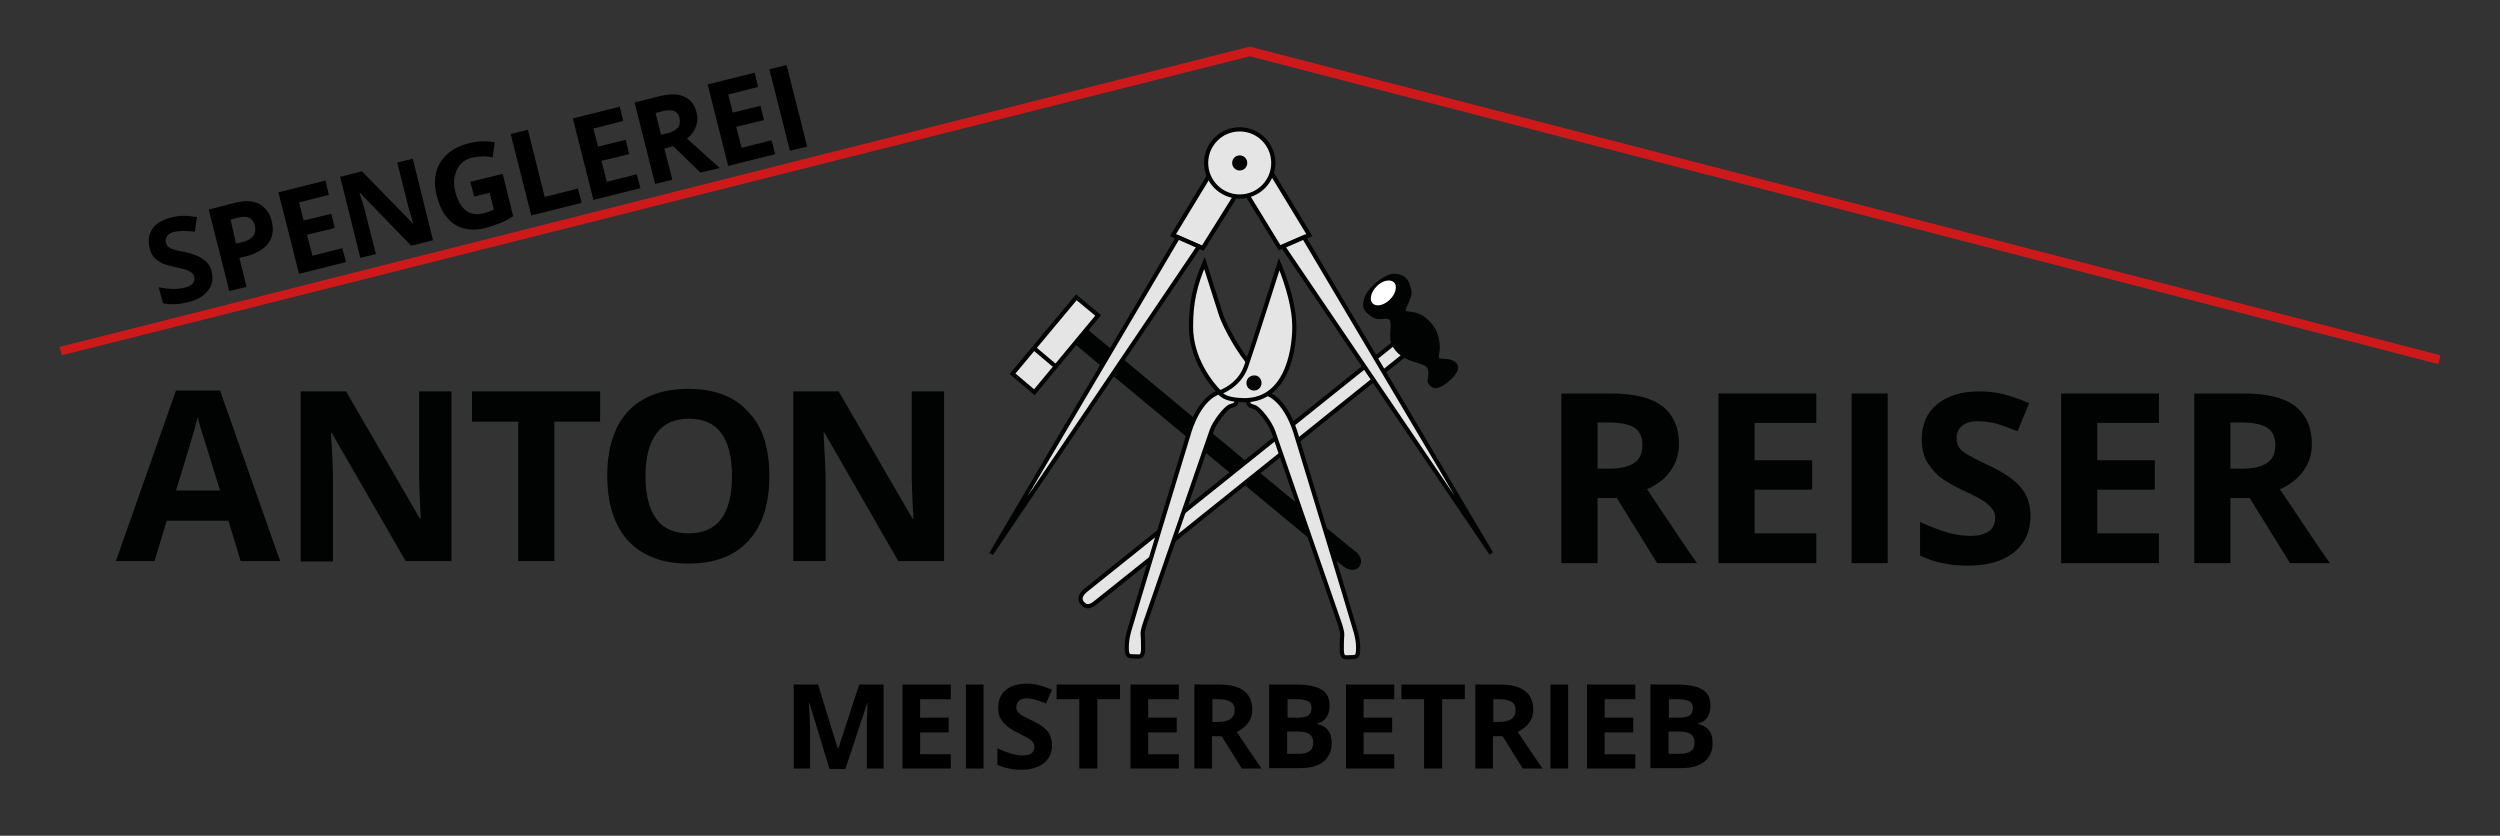 <?xml version="1.0" encoding="utf-8"?>
<!-- Generator: Adobe Illustrator 19.0.0, SVG Export Plug-In . SVG Version: 6.00 Build 0)  -->
<svg version="1.1" id="Ebene_1" xmlns="http://www.w3.org/2000/svg" xmlns:xlink="http://www.w3.org/1999/xlink" x="0px" y="0px"
	 viewBox="0 0 595.3 199" style="enable-background:new 0 0 595.3 199;" xml:space="preserve">
<rect x="0" y="0" width="595.3" height="199" fill="#333333" stroke="none"/>
<style type="text/css">
	.st0{fill:#E5E5E5;}
	.st1{fill:none;stroke:#010202;stroke-miterlimit:10;}
	.st2{fill:#010202;}
	.st3{fill:#FFFFFF;}
	.st4{fill:#CE191B;}
</style>
<polygon class="st0" points="241.1,89 256.3,70.8 261.5,75.1 246.3,93.4 "/>
<polygon class="st1" points="241.1,89 256.3,70.8 261.5,75.1 246.3,93.4 "/>
<line class="st1" x1="246.2" y1="82.9" x2="251.3" y2="87.2"/>
<path class="st2" d="M258.8,78.3c0,0,62.2,51.8,63.8,52.9c3.2,2.2,0.8,6.3-2.8,3.6c-2.8-2.1-63.9-52.9-63.9-52.9L258.8,78.3z"/>
<path class="st0" d="M331.6,82c0,0-71.1,57-73,58.5c-2.1,1.7-1.1,2.9-0.8,3.2c0.4,0.4,1.2,1.4,3.2-0.3c1.7-1.3,73.1-58.6,73.1-58.6
	l0.1-1.7L331.6,82z"/>
<path class="st1" d="M331.6,82c0,0-71.1,57-73,58.5c-2.1,1.7-1.1,2.9-0.8,3.2c0.4,0.4,1.2,1.4,3.2-0.3c1.7-1.3,73.1-58.6,73.1-58.6
	l0.1-1.7L331.6,82z"/>
<path class="st2" d="M327.2,67.7c-2.8,2.6-3.1,5.2-2.1,6.4c1.1,1.2,2.3,1.9,3.1,1.9c0.9,0,2.4-0.3,2.7,0.2c0.6,0.9-0.2,3.8,0.3,5.3
	c1,2.8,3.3,4,5.3,4.6c2,0.6,2.9,0.8,3.4,1.6c0.4,0.6,0.2,2.1,0,2.8c-0.1,0.7,0.9,2.2,2.3,1.9c1.9-0.4,4.6-3,4.9-4.3
	c0.3-1.3-0.3-2.1-1.9-2.5c-1.2-0.3-2.2,0-2.5-0.4c-0.4-0.5,0.8-2.1-0.4-5.7c-0.7-2.2-2.9-4.1-4-4.6c-1.9-0.9-3.3-0.6-3.5-0.9
	c-0.4-0.6,1.6-3,1.3-4.7c-0.3-1.7-1-4.3-4.5-4.1C329.5,65.5,327.2,67.7,327.2,67.7"/>
<path class="st3" d="M327.8,68.2c-1.4,1.4-1.8,3.3-0.9,4.1c0.9,0.8,2.7,0.4,4.1-1c1.4-1.4,1.8-3.3,0.9-4.1
	C331,66.4,329.1,66.8,327.8,68.2"/>
<polygon class="st0" points="302.8,41.2 311.8,56 310.5,56.5 304.7,59 297.1,46.6 300.2,42.4 "/>
<polygon class="st1" points="302.8,41.2 311.8,56 310.5,56.5 304.7,59 297.1,46.6 300.2,42.4 "/>
<polygon class="st0" points="355.1,131.8 310.5,56.5 305.5,58.7 "/>
<polygon class="st1" points="355.1,131.8 310.5,56.5 305.5,58.7 "/>
<polygon class="st0" points="287.8,42 279.3,56 280.5,56.5 286.4,59.1 294.1,46.8 290.8,42.5 "/>
<polygon class="st1" points="287.8,42 279.3,56 280.5,56.5 286.4,59.1 294.1,46.8 290.8,42.5 "/>
<path class="st0" d="M303.2,38.8c0,4.4-3.6,8-8,8c-4.4,0-8-3.6-8-8c0-4.4,3.6-8,8-8C299.6,30.8,303.2,34.4,303.2,38.8"/>
<circle class="st1" cx="295.2" cy="38.8" r="8"/>
<path class="st2" d="M297,38.8c0,1-0.8,1.8-1.8,1.8c-1,0-1.8-0.8-1.8-1.8c0-1,0.8-1.8,1.8-1.8C296.2,37,297,37.8,297,38.8"/>
<polygon class="st0" points="236,131.9 280.5,56.5 285.5,58.7 "/>
<polygon class="st1" points="236,131.9 280.5,56.5 285.5,58.7 "/>
<path class="st0" d="M294.5,95.1c0,1.5-0.8,1.3-1.7,1.7c-1,0.5-3.5,3.5-4.3,5.8c-0.9,2.7-15.2,43.9-15.5,44.8
	c-0.3,0.9-1,2.7-0.9,3.7c0.1,1,0.1,2.8,0.1,3.3c0,2.3-0.8,1.9-2,1.9c-1.4,0-1.9,0-1.9-2c0-1.3,0.1-2.2,0.5-3.8
	c0.4-1.6,13.8-45.8,14.5-48c0.7-2.2,3.6-9.8,9.3-9.4C294.3,93.2,294.5,94.3,294.5,95.1"/>
<path class="st1" d="M294.5,95.1c0,1.5-0.8,1.3-1.7,1.7c-1,0.5-3.5,3.5-4.3,5.8c-0.9,2.7-15.2,43.9-15.5,44.8
	c-0.3,0.9-1,2.7-0.9,3.7c0.1,1,0.1,2.8,0.1,3.3c0,2.3-0.8,1.9-2,1.9c-1.4,0-1.9,0-1.9-2c0-1.3,0.1-2.2,0.5-3.8
	c0.4-1.6,13.8-45.8,14.5-48c0.7-2.2,3.6-9.8,9.3-9.4C294.3,93.2,294.5,94.3,294.5,95.1z"/>
<path class="st0" d="M297.2,95.3c0,1.5,0.8,1.3,1.7,1.7c1,0.5,3.5,3.5,4.3,5.8c0.9,2.7,15.2,43.9,15.5,44.8c0.3,0.9,1,2.7,0.9,3.7
	c-0.1,1-0.1,2.8-0.1,3.3c0,2.3,0.8,1.9,2,1.9c1.4,0,1.9,0,1.9-2c0-1.3-0.1-2.2-0.5-3.8c-0.4-1.6-13.8-45.8-14.5-48
	c-0.7-2.2-3.6-9.8-9.3-9.4C297.4,93.5,297.2,94.6,297.2,95.3"/>
<path class="st1" d="M297.2,95.3c0,1.5,0.8,1.3,1.7,1.7c1,0.5,3.5,3.5,4.3,5.8c0.9,2.7,15.2,43.9,15.5,44.8c0.3,0.9,1,2.7,0.9,3.7
	c-0.1,1-0.1,2.8-0.1,3.3c0,2.3,0.8,1.9,2,1.9c1.4,0,1.9,0,1.9-2c0-1.3-0.1-2.2-0.5-3.8c-0.4-1.6-13.8-45.8-14.5-48
	c-0.7-2.2-3.6-9.8-9.3-9.4C297.4,93.5,297.2,94.6,297.2,95.3z"/>
<path class="st0" d="M297.1,86.1c-3.4-4.3-6.1-10-6.5-11.6c-0.5-1.6-2-6.3-3.8-11.9c-2.3,5.4-3.2,9.5-3.2,15.2
	c0,7.5,4.6,13.4,6.9,15.7c1.9,1.9,7.5-2,7.5-2L297.1,86.1z"/>
<path class="st1" d="M297.1,86.1c-3.4-4.3-6.1-10-6.5-11.6c-0.5-1.6-2-6.3-3.8-11.9c-2.3,5.4-3.2,9.5-3.2,15.2
	c0,7.5,4.6,13.4,6.9,15.7c1.9,1.9,7.5-2,7.5-2L297.1,86.1z"/>
<path class="st0" d="M304.6,62.9c2.2,5.3,3.6,10.8,3.6,14.6c0.1,3.8-0.9,17.9-12,17.8c-4.1-0.1-5.1-1-5.8-1.8c2.4-1,5-2.7,6.3-6.2
	C298.4,82.5,304.6,62.9,304.6,62.9"/>
<path class="st1" d="M304.6,62.9c2.2,5.3,3.6,10.8,3.6,14.6c0.1,3.8-0.9,17.9-12,17.8c-4.1-0.1-5.1-1-5.8-1.8c2.4-1,5-2.7,6.3-6.2
	C298.4,82.5,304.6,62.9,304.6,62.9z"/>
<path class="st2" d="M300.4,91.2c0,1-0.8,1.8-1.8,1.8c-1,0-1.8-0.8-1.8-1.8c0-1,0.8-1.8,1.8-1.8C299.6,89.3,300.4,90.2,300.4,91.2"
	/>
<path class="st2" d="M57.3,133.6l-2.9-9.6H39.7l-2.9,9.6h-9.2l14.3-40.6h10.5l14.3,40.6H57.3z M52.4,116.8
	c-2.7-8.7-4.2-13.6-4.6-14.8c-0.3-1.1-0.6-2-0.7-2.7c-0.6,2.4-2.3,8.2-5.2,17.5H52.4z"/>
<path class="st2" d="M107.5,133.6H96.6L79,103.1h-0.2c0.4,5.4,0.5,9.3,0.5,11.6v19h-7.7V93.2h10.8l17.6,30.3h0.2
	c-0.3-5.3-0.4-9-0.4-11.1V93.2h7.7V133.6z"/>
<polygon class="st2" points="132,133.6 123.4,133.6 123.4,100.4 112.4,100.4 112.4,93.2 142.9,93.2 142.9,100.4 132,100.4 "/>
<path class="st2" d="M183.2,113.4c0,6.7-1.7,11.8-5,15.4c-3.3,3.6-8.1,5.4-14.3,5.4c-6.2,0-10.9-1.8-14.3-5.4c-3.3-3.6-5-8.8-5-15.5
	c0-6.7,1.7-11.9,5-15.4c3.3-3.5,8.1-5.3,14.3-5.3c6.2,0,11,1.8,14.2,5.4C181.6,101.5,183.2,106.7,183.2,113.4 M153.7,113.4
	c0,4.5,0.9,7.9,2.6,10.2c1.7,2.3,4.3,3.4,7.7,3.4c6.8,0,10.3-4.5,10.3-13.6c0-9.1-3.4-13.7-10.2-13.7c-3.4,0-6,1.1-7.7,3.4
	C154.6,105.5,153.7,108.9,153.7,113.4"/>
<path class="st2" d="M224.8,133.6h-10.9l-17.6-30.6h-0.2c0.3,5.4,0.5,9.3,0.5,11.6v19h-7.7V93.2h10.8l17.6,30.3h0.2
	c-0.3-5.3-0.4-9-0.4-11.1V93.2h7.7V133.6z"/>
<path class="st2" d="M380.4,118.6v15.5h-8.6V93.7h11.8c5.5,0,9.6,1,12.2,3c2.6,2,4,5,4,9.1c0,2.4-0.7,4.5-2,6.3
	c-1.3,1.9-3.2,3.3-5.6,4.4c6.1,9.1,10,15,11.9,17.6h-9.5l-9.6-15.5H380.4z M380.4,111.6h2.8c2.7,0,4.7-0.5,6-1.4
	c1.3-0.9,1.9-2.3,1.9-4.3c0-1.9-0.7-3.3-2-4.1c-1.3-0.8-3.4-1.2-6.1-1.2h-2.6V111.6z"/>
<polygon class="st2" points="432.5,134.1 409.2,134.1 409.2,93.7 432.5,93.7 432.5,100.7 417.8,100.7 417.8,109.6 431.5,109.6 
	431.5,116.6 417.8,116.6 417.8,127 432.5,127 "/>
<rect x="440.9" y="93.7" class="st2" width="8.6" height="40.4"/>
<path class="st2" d="M483.5,122.9c0,3.6-1.3,6.5-3.9,8.6c-2.6,2.1-6.3,3.2-11,3.2c-4.3,0-8.1-0.8-11.4-2.4v-8c2.7,1.2,5,2.1,6.9,2.6
	c1.9,0.5,3.6,0.7,5.2,0.7c1.9,0,3.3-0.4,4.3-1.1c1-0.7,1.5-1.8,1.5-3.2c0-0.8-0.2-1.5-0.7-2.1c-0.4-0.6-1.1-1.2-1.9-1.8
	c-0.9-0.6-2.6-1.5-5.2-2.7c-2.5-1.2-4.3-2.3-5.6-3.3c-1.2-1.1-2.2-2.3-3-3.7c-0.7-1.4-1.1-3.1-1.1-5c0-3.6,1.2-6.4,3.6-8.4
	c2.4-2,5.8-3.1,10-3.1c2.1,0,4.1,0.2,6,0.7c1.9,0.5,3.9,1.2,6,2.1l-2.8,6.7c-2.2-0.9-3.9-1.5-5.3-1.9c-1.4-0.3-2.8-0.5-4.2-0.5
	c-1.6,0-2.9,0.4-3.7,1.1c-0.9,0.8-1.3,1.7-1.3,3c0,0.8,0.2,1.4,0.5,2c0.3,0.6,0.9,1.1,1.7,1.6c0.8,0.5,2.6,1.5,5.4,2.8
	c3.8,1.8,6.4,3.6,7.8,5.4C482.8,118,483.5,120.2,483.5,122.9"/>
<polygon class="st2" points="514.1,134.1 490.8,134.1 490.8,93.7 514.1,93.7 514.1,100.7 499.4,100.7 499.4,109.6 513.1,109.6 
	513.1,116.6 499.4,116.6 499.4,127 514.1,127 "/>
<path class="st2" d="M531.1,118.6v15.5h-8.6V93.7h11.8c5.5,0,9.6,1,12.2,3c2.6,2,4,5,4,9.1c0,2.4-0.7,4.5-2,6.3
	c-1.3,1.9-3.2,3.3-5.6,4.4c6.1,9.1,10,15,11.9,17.6h-9.5l-9.6-15.5H531.1z M531.1,111.6h2.8c2.7,0,4.7-0.5,6-1.4
	c1.3-0.9,1.9-2.3,1.9-4.3c0-1.9-0.7-3.3-2-4.1c-1.3-0.8-3.4-1.2-6.1-1.2h-2.6V111.6z"/>
<polygon class="st4" points="14.7,84.6 14.2,82.6 297.6,11.1 581.1,84.6 580.6,86.7 297.6,13.4 "/>
<g>
	<path d="M50.4,64.6c0.4,1.8,0.2,3.3-0.9,4.6c-1,1.3-2.6,2.3-4.9,2.8c-2.1,0.5-4,0.6-5.8,0.2l-1-3.8c1.5,0.3,2.7,0.4,3.6,0.4
		c1,0,1.8-0.1,2.6-0.3c0.9-0.2,1.6-0.6,1.9-1c0.4-0.5,0.5-1,0.3-1.7c-0.1-0.4-0.3-0.7-0.6-0.9c-0.3-0.2-0.7-0.4-1.1-0.6
		c-0.5-0.2-1.4-0.4-2.8-0.7c-1.3-0.3-2.3-0.6-3.1-0.9c-0.7-0.4-1.3-0.8-1.9-1.4c-0.5-0.6-0.9-1.3-1.1-2.3c-0.4-1.7-0.2-3.2,0.7-4.5
		c0.9-1.3,2.4-2.2,4.5-2.7c1-0.3,2-0.4,3-0.4c1,0,2,0.1,3.1,0.3l-0.5,3.5c-1.1-0.2-2.1-0.2-2.8-0.2c-0.7,0-1.4,0.1-2.1,0.2
		c-0.8,0.2-1.3,0.5-1.7,1c-0.3,0.5-0.4,1-0.3,1.6c0.1,0.4,0.3,0.7,0.5,0.9c0.2,0.2,0.6,0.4,1,0.6c0.4,0.2,1.4,0.4,2.9,0.7
		c2,0.4,3.5,1,4.4,1.7C49.4,62.4,50.1,63.4,50.4,64.6z"/>
	<path d="M64.7,52.6c0.5,2.1,0.3,3.8-0.8,5.3c-1,1.4-2.7,2.4-5.1,3.1l-1.8,0.4l1.7,6.9l-4.1,1l-4.9-19.4l6.2-1.6
		c2.4-0.6,4.3-0.5,5.7,0.2S64.2,50.6,64.7,52.6z M56.2,58l1.4-0.3c1.3-0.3,2.1-0.8,2.7-1.5c0.5-0.7,0.6-1.5,0.4-2.4
		c-0.2-1-0.7-1.6-1.3-1.9c-0.6-0.3-1.5-0.4-2.6-0.1l-1.9,0.5L56.2,58z"/>
	<path d="M82.4,62.4l-11.2,2.8l-4.9-19.4L77.5,43l0.8,3.4l-7.1,1.8l1.1,4.3l6.6-1.6l0.8,3.4l-6.6,1.6l1.3,5l7.1-1.8L82.4,62.4z"/>
	<path d="M103.1,57.2l-5.2,1.3L85.7,45.9l-0.1,0c0.8,2.5,1.4,4.4,1.6,5.5l2.3,9.1l-3.7,0.9L81,42.1l5.2-1.3l12.1,12.4l0.1,0
		c-0.8-2.5-1.3-4.3-1.5-5.3l-2.3-9.2l3.7-0.9L103.1,57.2z"/>
	<path d="M112,43.3l7.7-1.9l2.5,10.1c-1.1,0.7-2.2,1.3-3.3,1.7c-1.1,0.4-2.2,0.8-3.3,1.1c-2.9,0.7-5.4,0.4-7.4-0.9
		c-2-1.3-3.4-3.6-4.2-6.8c-0.8-3.1-0.5-5.8,0.9-8c1.4-2.2,3.6-3.7,6.8-4.5c2-0.5,4-0.6,6.1-0.2l-0.5,3.6c-1.6-0.4-3.2-0.3-4.7,0
		c-1.8,0.4-3.1,1.4-3.8,2.9s-0.9,3.2-0.4,5.2c0.5,2.1,1.4,3.6,2.5,4.5c1.1,0.9,2.5,1.1,4.2,0.7c0.9-0.2,1.7-0.5,2.5-0.9l-1-4
		l-3.7,0.9L112,43.3z"/>
	<path d="M126.5,51.3l-4.9-19.4l4.1-1l4,16l7.9-2l0.9,3.4L126.5,51.3z"/>
	<path d="M152.5,44.8l-11.2,2.8l-4.9-19.4l11.2-2.8l0.8,3.4l-7.1,1.8l1.1,4.3l6.6-1.6l0.8,3.4l-6.6,1.6l1.3,5l7.1-1.8L152.5,44.8z"
		/>
	<path d="M158.2,35.4l1.9,7.4l-4.1,1l-4.9-19.4l5.6-1.4c2.6-0.7,4.7-0.7,6.2,0c1.5,0.6,2.5,1.9,3,3.9c0.3,1.1,0.2,2.2-0.2,3.3
		c-0.4,1-1.1,2-2.1,2.8c4,3.6,6.6,6,7.8,7l-4.6,1.1l-6.5-6.3L158.2,35.4z M157.4,32.1l1.3-0.3c1.3-0.3,2.2-0.8,2.7-1.4
		c0.5-0.6,0.6-1.3,0.4-2.3c-0.2-0.9-0.7-1.5-1.4-1.7c-0.7-0.2-1.8-0.2-3.1,0.2l-1.2,0.3L157.4,32.1z"/>
	<path d="M184.6,36.7l-11.2,2.8l-4.9-19.4l11.2-2.8l0.8,3.4l-7.1,1.8l1.1,4.3l6.6-1.6l0.8,3.4l-6.6,1.6l1.3,5l7.1-1.8L184.6,36.7z"
		/>
	<path d="M188.1,35.9l-4.9-19.4l4.1-1l4.9,19.4L188.1,35.9z"/>
</g>
<g>
	<path d="M197.5,183l-4.8-15.7h-0.1c0.2,3.2,0.3,5.3,0.3,6.4v9.3H189v-20h5.8l4.7,15.3h0.1l5-15.3h5.8v20h-4v-9.5c0-0.4,0-1,0-1.5
		c0-0.6,0.1-2.1,0.2-4.6h-0.1l-5.2,15.7H197.5z"/>
	<path d="M226.4,183h-11.5v-20h11.5v3.5h-7.3v4.4h6.8v3.5h-6.8v5.2h7.3V183z"/>
	<path d="M230,183v-20h4.2v20H230z"/>
	<path d="M250.5,177.4c0,1.8-0.6,3.2-1.9,4.3c-1.3,1-3.1,1.6-5.4,1.6c-2.1,0-4-0.4-5.7-1.2v-3.9c1.3,0.6,2.5,1,3.4,1.3
		c0.9,0.2,1.8,0.4,2.6,0.4c0.9,0,1.6-0.2,2.1-0.5c0.5-0.4,0.7-0.9,0.7-1.6c0-0.4-0.1-0.7-0.3-1c-0.2-0.3-0.5-0.6-1-0.9
		c-0.4-0.3-1.3-0.7-2.6-1.4c-1.2-0.6-2.1-1.1-2.7-1.7c-0.6-0.5-1.1-1.1-1.5-1.8c-0.4-0.7-0.5-1.5-0.5-2.5c0-1.8,0.6-3.2,1.8-4.2
		c1.2-1,2.9-1.5,5-1.5c1,0,2,0.1,3,0.4c0.9,0.2,1.9,0.6,3,1l-1.4,3.3c-1.1-0.4-1.9-0.7-2.6-0.9c-0.7-0.2-1.4-0.3-2.1-0.3
		c-0.8,0-1.4,0.2-1.8,0.6c-0.4,0.4-0.6,0.9-0.6,1.5c0,0.4,0.1,0.7,0.3,1c0.2,0.3,0.4,0.5,0.8,0.8c0.4,0.3,1.3,0.7,2.7,1.4
		c1.9,0.9,3.1,1.8,3.8,2.7C250.1,175,250.5,176.1,250.5,177.4z"/>
	<path d="M261.3,183H257v-16.5h-5.4V163h15.1v3.5h-5.4V183z"/>
	<path d="M280.7,183h-11.5v-20h11.5v3.5h-7.3v4.4h6.8v3.5h-6.8v5.2h7.3V183z"/>
	<path d="M288.6,175.3v7.7h-4.2v-20h5.8c2.7,0,4.7,0.5,6,1.5c1.3,1,2,2.5,2,4.5c0,1.2-0.3,2.2-1,3.1c-0.6,0.9-1.6,1.6-2.7,2.2
		c3,4.5,5,7.4,5.9,8.7h-4.7l-4.8-7.7H288.6z M288.6,171.9h1.4c1.3,0,2.3-0.2,3-0.7c0.6-0.4,1-1.1,1-2.1c0-0.9-0.3-1.6-1-2
		c-0.7-0.4-1.7-0.6-3-0.6h-1.3V171.9z"/>
	<path d="M302.3,163h6.2c2.8,0,4.9,0.4,6.2,1.2c1.3,0.8,1.9,2.1,1.9,3.8c0,1.2-0.3,2.2-0.8,2.9c-0.6,0.8-1.3,1.2-2.2,1.4v0.1
		c1.3,0.3,2.2,0.8,2.7,1.6c0.6,0.8,0.8,1.8,0.8,3.1c0,1.8-0.7,3.2-2,4.3c-1.3,1-3.1,1.5-5.4,1.5h-7.5V163z M306.5,170.9h2.5
		c1.1,0,2-0.2,2.5-0.5c0.5-0.4,0.8-0.9,0.8-1.8c0-0.8-0.3-1.3-0.8-1.6c-0.6-0.3-1.4-0.5-2.7-0.5h-2.2V170.9z M306.5,174.3v5.2h2.8
		c1.2,0,2-0.2,2.6-0.7c0.6-0.4,0.8-1.1,0.8-2.1c0-1.7-1.2-2.5-3.6-2.5H306.5z"/>
	<path d="M332,183h-11.5v-20H332v3.5h-7.3v4.4h6.8v3.5h-6.8v5.2h7.3V183z"/>
	<path d="M343.3,183h-4.2v-16.5h-5.4V163h15.1v3.5h-5.4V183z"/>
	<path d="M355.5,175.3v7.7h-4.2v-20h5.8c2.7,0,4.7,0.5,6,1.5c1.3,1,2,2.5,2,4.5c0,1.2-0.3,2.2-1,3.1c-0.6,0.9-1.6,1.6-2.7,2.2
		c3,4.5,5,7.4,5.9,8.7h-4.7l-4.8-7.7H355.5z M355.5,171.9h1.4c1.3,0,2.3-0.2,3-0.7c0.6-0.4,1-1.1,1-2.1c0-0.9-0.3-1.6-1-2
		c-0.7-0.4-1.7-0.6-3-0.6h-1.3V171.9z"/>
	<path d="M369.2,183v-20h4.2v20H369.2z"/>
	<path d="M389.4,183h-11.5v-20h11.5v3.5h-7.3v4.4h6.8v3.5h-6.8v5.2h7.3V183z"/>
	<path d="M393,163h6.2c2.8,0,4.9,0.4,6.2,1.2c1.3,0.8,1.9,2.1,1.9,3.8c0,1.2-0.3,2.2-0.8,2.9c-0.6,0.8-1.3,1.2-2.2,1.4v0.1
		c1.3,0.3,2.2,0.8,2.7,1.6c0.6,0.8,0.8,1.8,0.8,3.1c0,1.8-0.7,3.2-2,4.3c-1.3,1-3.1,1.5-5.4,1.5H393V163z M397.3,170.9h2.5
		c1.1,0,2-0.2,2.5-0.5c0.5-0.4,0.8-0.9,0.8-1.8c0-0.8-0.3-1.3-0.8-1.6c-0.6-0.3-1.4-0.5-2.7-0.5h-2.2V170.9z M397.3,174.3v5.2h2.8
		c1.2,0,2-0.2,2.6-0.7c0.6-0.4,0.8-1.1,0.8-2.1c0-1.7-1.2-2.5-3.6-2.5H397.3z"/>
</g>
</svg>
